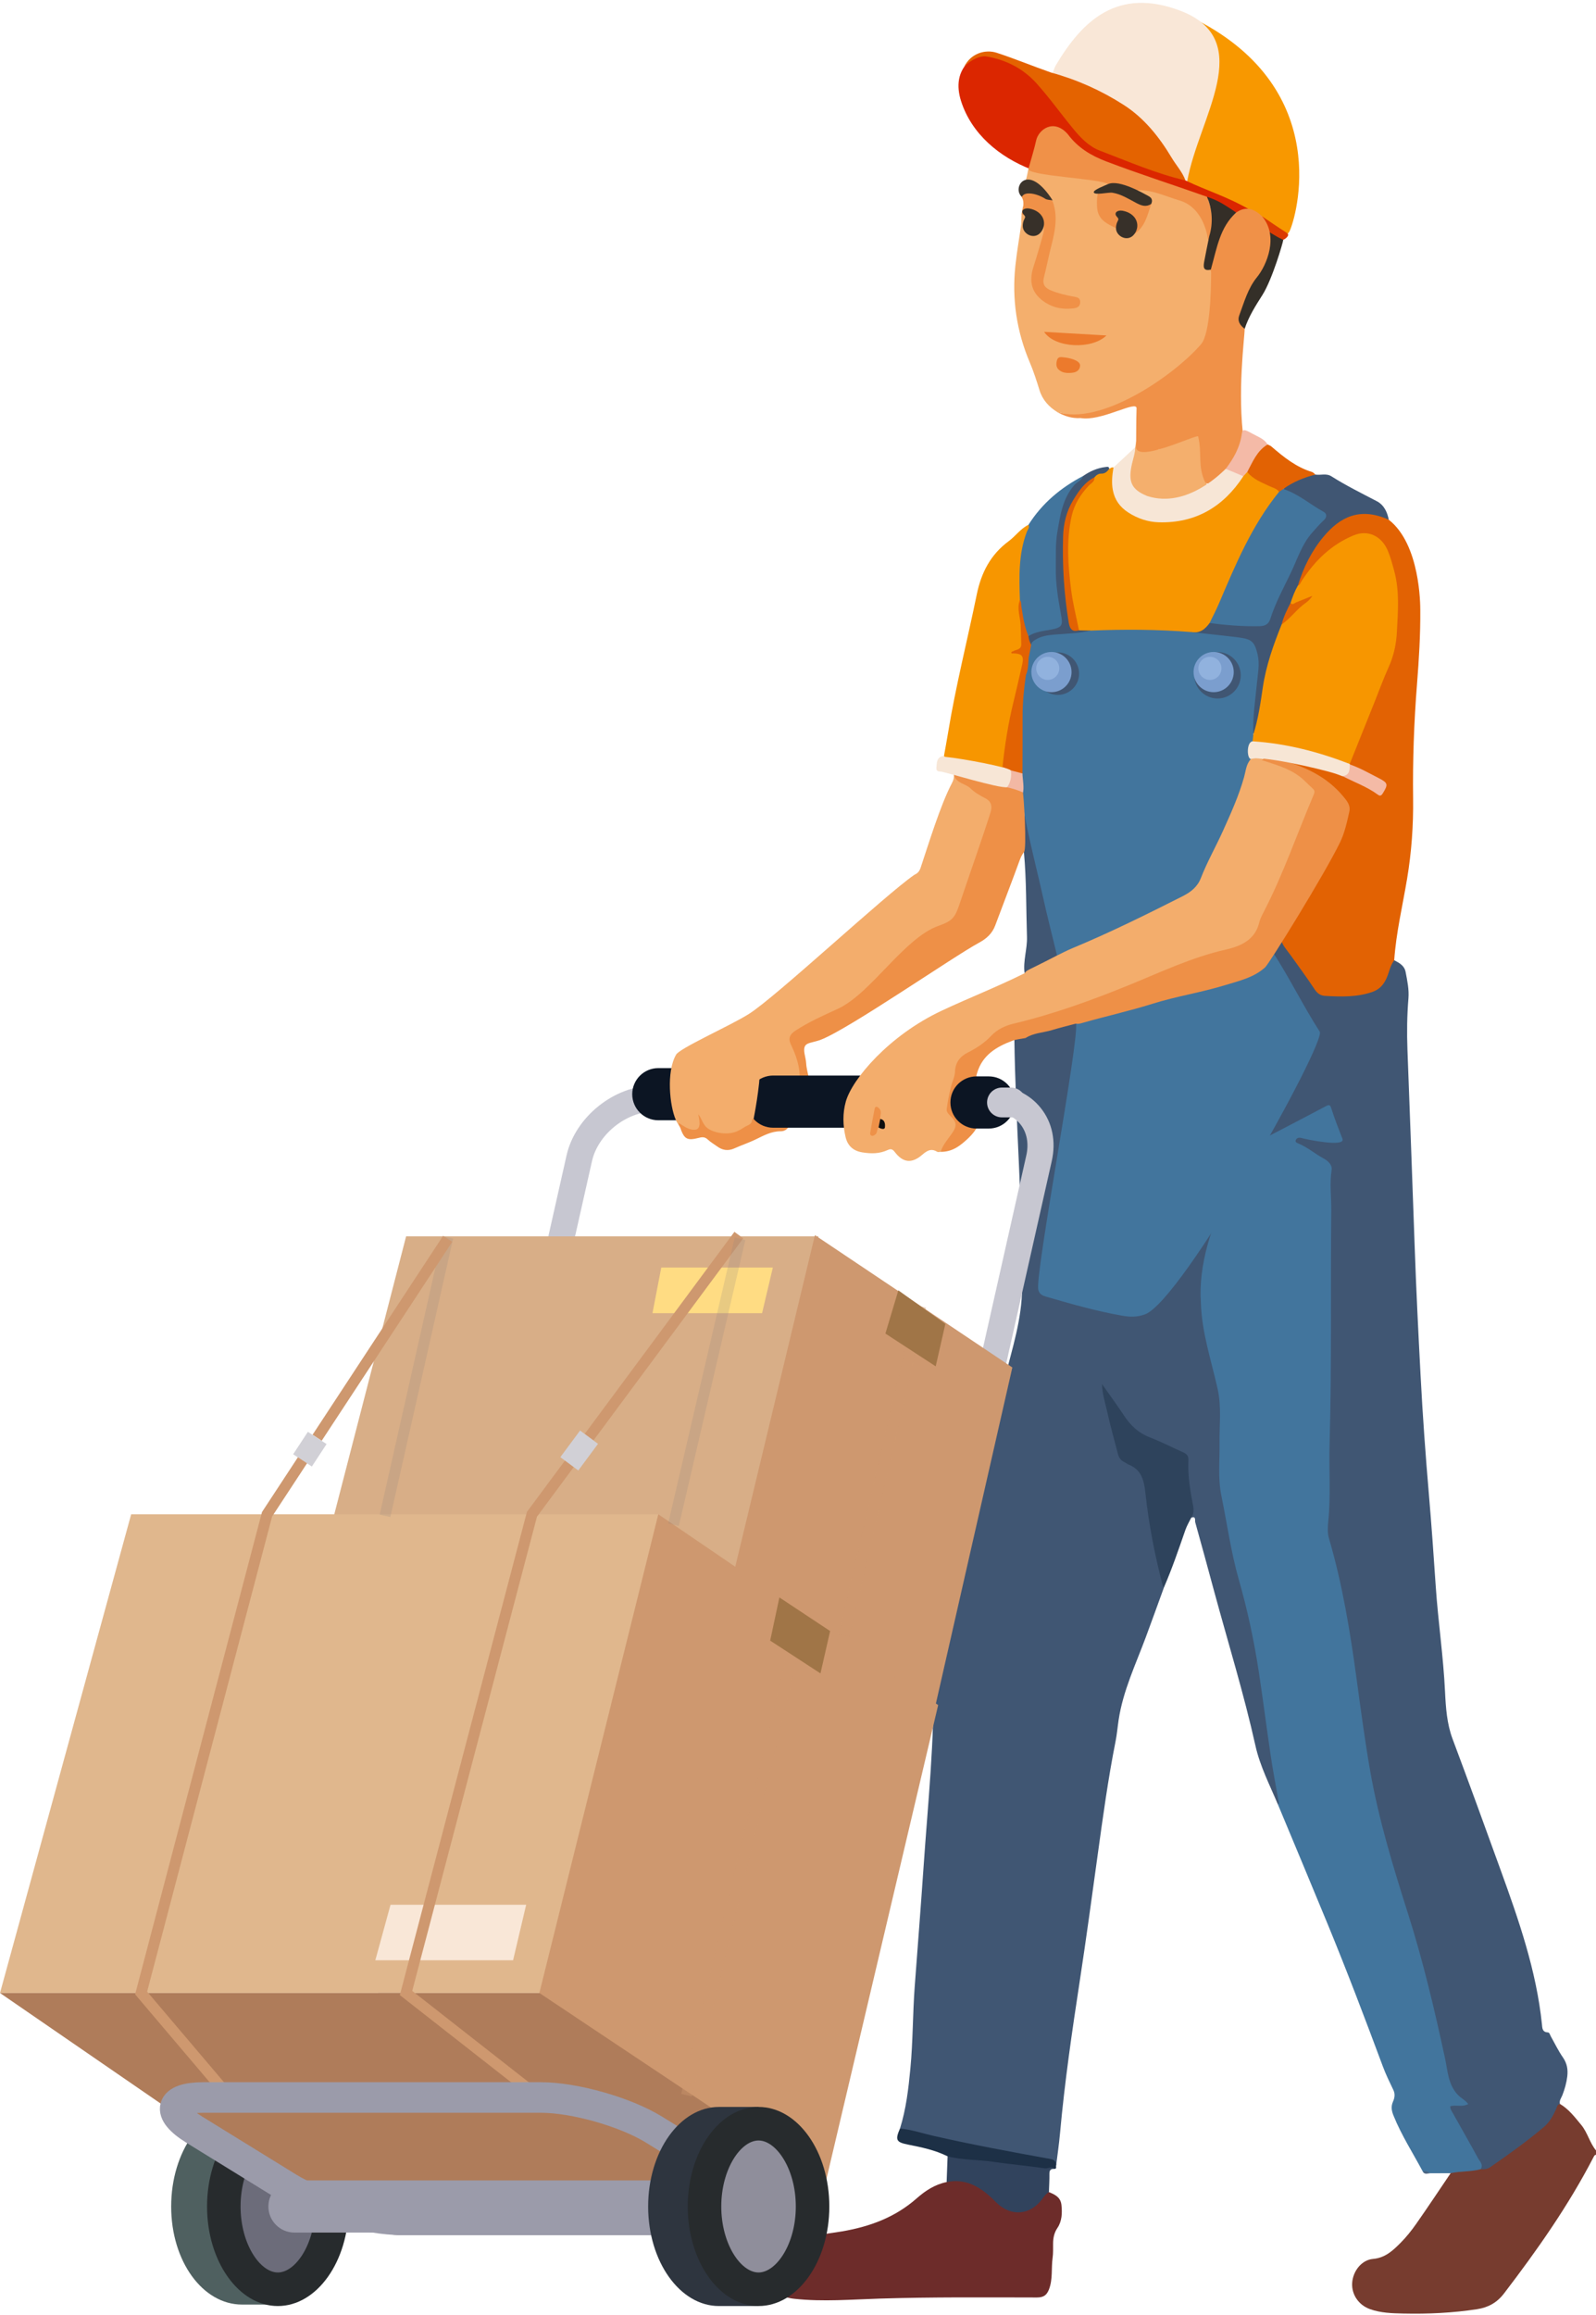 <svg width="340" height="493" viewBox="0 0 340 493" fill="none" xmlns="http://www.w3.org/2000/svg">
<path d="M51.545 490.776C43.217 490.776 36.465 481.599 36.465 469.891C36.465 458.184 43.217 448.693 51.545 448.693H63.95L59.188 490.775L51.545 490.776Z" fill="#4F6060"/>
<path d="M59.189 487.519C52.832 487.519 47.679 479.627 47.679 469.891C47.679 460.156 52.832 452.264 59.189 452.264C65.545 452.264 70.698 460.156 70.698 469.891C70.698 479.627 65.545 487.519 59.189 487.519Z" fill="#6C6C7A"/>
<path d="M59.189 455.835C55.442 455.835 51.251 461.846 51.251 469.891C51.251 477.936 55.442 483.947 59.189 483.947C62.935 483.947 67.126 477.936 67.126 469.891C67.126 461.846 62.935 455.835 59.189 455.835ZM59.189 448.693C67.517 448.693 74.269 458.184 74.269 469.891C74.269 481.599 67.517 491.09 59.189 491.09C50.86 491.09 44.108 481.599 44.108 469.891C44.108 458.184 50.86 448.693 59.189 448.693Z" fill="#272B2D"/>
<path fill-rule="evenodd" clip-rule="evenodd" d="M218.459 38.55C218.836 37.596 218.888 36.566 219.202 35.559C219.389 35.371 219.14 35.386 219.377 35.507C221.595 35.688 223.133 36.826 225.142 37.025C228.109 37.317 231.099 37.381 234.049 37.847C234.804 37.967 235.587 38.012 236.069 38.735C236.33 39.914 235.281 40.022 234.635 40.328C233.839 40.706 234.019 41.017 234.496 41.461C233.517 44.816 235.152 46.886 237.903 48.411C239.209 50.259 239.83 50.06 241.683 49.818C243.353 47.98 244.056 45.688 244.71 43.377C244.758 42.459 244.114 42.078 243.457 41.653C242.929 41.31 242.101 41.105 242.418 40.147C243.152 39.631 243.914 39.925 244.637 40.114C248.078 41.017 251.475 42.054 254.842 43.211C256.609 43.819 260.137 44.136 259.958 46.061C259.861 47.099 258.954 48.657 258.948 49.701C258.894 51.493 257.654 53.434 257.319 55.18C257.166 55.977 255.951 56.898 257.342 56.878C258.447 56.932 258.515 57.789 258.515 58.548C258.512 62.198 258.743 65.85 258.325 69.497C258.184 70.74 257.813 71.86 256.99 72.754C252.766 77.355 248.725 82.218 242.995 85.057C239.35 86.861 235.57 88.427 231.404 88.647C229.227 88.961 227.336 88.203 225.271 87.772C223.468 86.69 222.079 85.146 221.447 83.091C220.832 81.087 220.182 79.079 219.365 77.152C216.573 70.562 215.557 63.719 216.304 56.625C216.618 53.642 217.141 50.682 217.571 47.712C217.422 41.232 219.978 42.61 220.471 43.261C221.01 44.24 222.822 45.187 223.686 45.623C224.346 46.242 222.346 51.394 222.117 52.046C221.7 53.236 221.255 54.417 220.811 55.599C219.695 58.57 221.564 59.022 221.902 57.245C222.375 54.757 223.218 52.373 223.764 49.91C224.268 47.63 224.579 45.354 223.772 43.078C222.926 40.479 220.693 39.513 218.459 38.55Z" fill="#F4AF6D"/>
<path fill-rule="evenodd" clip-rule="evenodd" d="M223.819 16.432C224.627 16.424 224.874 14.764 225.189 14.233C231.678 3.266 240.369 -4.365 257.576 5.697C284.527 21.456 275.532 48.11 274.618 49.413C273.816 50.555 273.139 50.941 271.905 50.613C271.27 50.888 271.301 50.374 271.195 50.019C271.623 49.187 271.84 48.463 270.746 47.877C270.02 47.488 269.377 46.932 268.677 46.479C267.883 45.912 267.039 45.434 266.148 45.035C262.56 42.775 258.658 41.185 254.709 39.702C253.923 39.406 253.089 39.217 252.413 38.674C250.32 36.128 248.845 33.168 246.932 30.495C241.699 23.184 234.124 19.481 225.976 16.6C225.243 16.341 224.152 17.437 223.819 16.432Z" fill="#F89800"/>
<path fill-rule="evenodd" clip-rule="evenodd" d="M251.34 2.665C238.169 -2.338 230.844 4.679 225.189 14.233C224.875 14.765 224.627 16.425 223.819 16.432C224.152 17.437 225.243 16.341 225.975 16.6C234.124 19.482 241.699 23.185 246.931 30.495C248.844 33.168 250.32 36.128 252.412 38.675C252.435 38.694 252.463 38.71 252.488 38.728C252.505 38.628 252.524 38.533 252.542 38.429C255.045 24.808 267.282 8.783 251.34 2.665Z" fill="#F9E7D7" stroke="#F9E7D7" stroke-width="0.794" stroke-miterlimit="10"/>
<path fill-rule="evenodd" clip-rule="evenodd" d="M266.478 44.797C265.909 45.073 265.34 45.347 264.773 45.621C262.973 45.522 261.62 44.344 260.069 43.651C259.002 43.173 257.922 42.736 256.834 42.311C249.841 39.986 242.851 37.671 235.954 35.061C232.448 33.733 229.363 32.07 227.077 29.005C225.437 26.807 222.337 27.384 221.315 29.999C220.855 31.175 220.683 32.444 220.325 33.656C220.11 34.378 220.996 35.682 220.133 36.025C219.98 36.041 219.826 36.057 219.672 36.074C212.917 33.45 206.968 28.543 204.736 21.521C203.73 18.353 203.948 15.143 206.792 12.712C209.131 10.963 211.521 11.526 213.947 12.51C217.965 14.143 221.082 16.865 223.733 20.243C225.811 22.891 251.968 37.89 252.544 38.428C257.057 40.602 261.557 41.903 266.478 44.797Z" fill="#DB2600"/>
<path fill-rule="evenodd" clip-rule="evenodd" d="M242.496 92.594C242.447 93.858 245.966 96.011 246.768 95.725C250.545 94.385 254.154 92.716 257.376 90.293C257.701 90.047 257.976 89.562 258.413 89.705C259.028 89.909 258.826 90.538 258.801 90.985C258.709 92.725 258.501 94.461 258.446 96.2C258.283 101.311 255.837 97.3 257.039 102.832C257.286 103.898 256.459 104.344 255.82 104.856C253.584 106.65 251.15 108.146 248.566 109.372C245.084 111.021 242.347 110.216 240.143 107.059C238.275 104.381 236.764 102.351 238.374 98.996C238.339 99.376 240.615 97.373 241.651 96.506C241.734 95.964 242.099 93.059 242.496 92.594Z" fill="#F4AF6D"/>
<path fill-rule="evenodd" clip-rule="evenodd" d="M252.543 38.429C246.25 36.971 240.345 34.38 234.338 32.097C231.93 31.181 230.161 29.295 228.554 27.335C225.934 24.148 223.533 20.771 220.774 17.712C217.934 14.563 214.222 12.689 210.032 12.007C209.019 11.842 206.874 12.567 205.373 14.286C206.768 11.337 209.93 10.457 212.32 11.236C216.239 12.515 220.035 14.098 223.921 15.453C229.427 16.959 234.616 19.282 239.385 22.342C243.739 25.134 246.965 29.176 249.609 33.606C250.574 35.222 251.893 36.625 252.543 38.429Z" fill="#E46300"/>
<path fill-rule="evenodd" clip-rule="evenodd" d="M224.242 42.862C225.629 46.654 224.463 50.278 223.583 53.905C223.177 55.585 222.856 57.294 222.416 58.95C221.947 60.714 222.744 61.373 223.927 61.863C225.424 62.483 226.996 62.839 228.58 63.146C229.17 63.261 230.13 63.267 230.116 64.34C230.103 65.454 229.241 65.616 228.478 65.694C226.491 65.894 224.588 65.608 222.811 64.501C219.844 62.651 219.051 60.105 220.216 56.647C220.827 54.831 222.206 50.046 222.3 49.532C222.832 46.658 221.235 45.364 218.552 45.649C218.208 45.684 217.996 45.883 217.678 45.638C217.825 44.48 218.356 43.207 217.701 42.059C217.405 41.385 217.265 40.816 217.676 40.586C218.527 40.108 220.485 40.61 221.54 41.21C222.458 41.733 223.458 42.09 224.242 42.862Z" fill="#F09148"/>
<path fill-rule="evenodd" clip-rule="evenodd" d="M265.154 70.024C263.224 70.234 262.957 68.832 263.32 67.624C264.214 64.649 265.093 61.617 267.078 59.111C269.123 56.533 270.668 53.797 270.168 50.333C269.953 49.911 269.981 49.548 270.416 49.281C270.883 49.182 271.224 49.327 271.412 49.781C271.576 50.059 273.213 50.803 273.377 51.081C273.35 51.569 271.04 59.505 268.944 62.806C267.489 65.098 266.011 67.404 265.154 70.024Z" fill="#342F28"/>
<path fill-rule="evenodd" clip-rule="evenodd" d="M219.099 35.927C219.618 34.036 220.32 31.797 220.742 29.885C221.241 27.619 224.44 25.147 227.457 28.554C229.577 31.42 232.361 33.121 235.702 34.391C242.782 37.083 249.992 39.38 257.126 41.904C258.323 44.447 258.272 47.5 257.936 50.116C257.889 50.477 257.742 51.046 257.339 51.061C257.322 50.922 256.666 44.257 251.231 42.674C248.329 41.83 245.547 40.419 242.411 40.493C242.112 40.766 241.74 40.762 241.436 40.602C239.74 39.724 237.863 39.584 236.043 39.209C234.446 38.003 218.575 37.46 219.099 35.927Z" fill="#F09148"/>
<path fill-rule="evenodd" clip-rule="evenodd" d="M237.745 48.592C235.813 47.629 233.866 46.824 233.707 44.091C233.643 42.996 233.671 41.029 234.154 40.667C234.28 39.504 235.464 40.525 236.145 40.486C237.588 40.403 238.903 40.943 240.155 41.59C241.775 42.426 243.407 43.205 245.244 43.436C244.456 45.859 243.873 48.373 241.682 49.819C241.161 49.176 241.829 48.899 241.809 48.225C241.773 47.035 241.223 46.231 240.119 45.822C239.251 45.502 238.402 45.166 238.782 46.766C238.969 47.564 238.614 48.279 237.745 48.592Z" fill="#F09148"/>
<path fill-rule="evenodd" clip-rule="evenodd" d="M237.745 48.592C237.759 46.845 238.724 46.971 237.951 46.17C237.179 45.367 238.019 44.684 239.122 44.876C242.047 45.387 243.054 47.934 241.683 49.819C240.309 51.701 237.73 50.337 237.745 48.592Z" fill="#373029"/>
<path fill-rule="evenodd" clip-rule="evenodd" d="M217.875 48.126C217.887 46.379 218.854 46.505 218.081 45.705C217.307 44.902 218.151 44.219 219.251 44.411C222.177 44.921 223.184 47.469 221.811 49.352C220.438 51.235 217.86 49.871 217.875 48.126Z" fill="#373029"/>
<path fill-rule="evenodd" clip-rule="evenodd" d="M273.377 51.08C273.133 50.953 273.166 50.97 272.926 50.845C272.451 50.719 268.74 48.454 268.507 48.084C268.067 47.319 268.972 46.946 268.853 46.06C269.744 46.685 272.685 48.674 273.774 49.359C274.269 49.671 274.509 49.904 274.39 50.164C274.245 50.481 273.971 50.78 273.377 51.08Z" fill="#DB3B03"/>
<path fill-rule="evenodd" clip-rule="evenodd" d="M261.514 59C261.233 58.849 261.064 58.818 261.012 58.724C260.347 57.499 260.163 56.262 261.037 55.057C261.246 54.769 261.689 54.575 261.894 54.954C262.497 56.067 262.241 57.214 261.824 58.331C261.755 58.521 261.656 58.7 261.514 59Z" fill="#D4A587"/>
<path fill-rule="evenodd" clip-rule="evenodd" d="M267.79 59.017C269.825 56.52 272.492 50.331 268.852 46.061C263.182 40.478 259.118 51.025 257.561 54.669C257.194 55.528 256.555 56.385 257.104 57.416C257.95 57.102 258.015 57.588 258.011 58.247C257.983 61.468 257.867 70.999 255.838 73.338C249.881 80.208 234.228 90.803 225.157 87.706C226.71 88.613 228.362 89.143 230.187 89.032C230.463 89.059 230.74 89.101 231.019 89.112C235.496 89.277 242.184 85.243 242.125 86.959C242.034 89.612 242.055 92.268 242.029 94.923C241.548 99.043 255.098 92.324 255.249 92.947C256.111 96.512 255.098 99.273 256.75 102.726C257.657 103.403 258.39 102.811 258.991 102.284C260.717 100.778 262.42 99.235 264.038 97.619C264.957 96.7 265.996 95.542 264.998 93.99C263.508 83.695 265.167 71.776 265.154 70.025C264.21 69.289 263.534 68.425 264.01 67.148C265.056 64.341 265.828 61.425 267.79 59.017Z" fill="#F09148"/>
<path fill-rule="evenodd" clip-rule="evenodd" d="M257.608 50.301C258.481 47.535 258.244 44.462 257.126 41.903C259.833 42.816 260.959 43.689 263.347 45.262C259.89 48.386 259.273 52.684 257.948 57.415C256.21 57.816 256.351 56.708 256.549 55.628C256.876 53.848 257.253 52.076 257.608 50.301Z" fill="#342E27"/>
<path fill-rule="evenodd" clip-rule="evenodd" d="M245.243 43.436C244.16 44.15 243.177 43.808 242.126 43.259C240.467 42.394 238.863 41.34 236.977 41.043C236.118 40.906 233.137 41.659 233.009 40.95C232.916 40.433 235.368 39.521 236.042 39.208C238.47 38.129 243.861 41.343 244.611 41.719C245.383 42.108 245.599 42.654 245.243 43.436Z" fill="#373129"/>
<path fill-rule="evenodd" clip-rule="evenodd" d="M224.242 42.671C223.704 42.562 223.073 42.596 222.644 42.317C220.977 41.229 218.231 40.636 217.702 41.929C215.45 40.072 218.854 34.247 224.242 42.671Z" fill="#3B342C"/>
<path fill-rule="evenodd" clip-rule="evenodd" d="M222.43 70.671C227.008 70.937 231.338 71.186 235.71 71.439C232.609 74.486 224.716 74.138 222.43 70.671Z" fill="#EC7A2C"/>
<path fill-rule="evenodd" clip-rule="evenodd" d="M228.338 79.396C226.915 79.523 226.193 79.278 225.596 78.772C224.921 78.199 224.976 77.388 225.191 76.655C225.433 75.838 226.203 76.076 226.785 76.118C227.256 76.15 230.243 76.626 230.094 77.926C229.948 79.218 228.766 79.335 228.338 79.396Z" fill="#EC7A2C"/>
<path fill-rule="evenodd" clip-rule="evenodd" d="M340 457.956C338.645 456.319 338.214 454.162 336.844 452.508C335.476 450.859 334.196 449.161 332.318 448.047C331.698 447.809 331.448 448.263 331.309 448.687C330.393 451.478 328.173 453.143 326.009 454.843C323.405 456.888 320.691 458.788 318.002 460.72C317.127 461.349 316.182 461.594 315.139 461.608C313.631 461.793 312.133 462.05 310.616 462.137C310.014 462.172 309.375 462.149 309.03 462.807C306.596 466.401 304.199 470.021 301.707 473.575C300.684 475.035 299.555 476.451 298.295 477.707C296.688 479.308 295.077 480.835 292.499 481.058C290.018 481.273 288.188 483.72 288.052 486.219C287.922 488.664 289.437 490.88 291.843 491.749C294.139 492.577 296.566 492.634 298.939 492.687C304.203 492.803 309.467 492.567 314.683 491.76C317 491.402 318.878 490.408 320.404 488.412C327.46 479.185 334.128 469.715 339.477 459.373C339.593 459.147 339.697 458.908 339.999 458.876C340 458.569 340 458.263 340 457.956Z" fill="#773C2F"/>
<path fill-rule="evenodd" clip-rule="evenodd" d="M315.448 461.942C316.179 462.014 316.878 461.932 317.499 461.498C321.391 458.788 325.262 456.05 328.883 452.975C330.093 451.948 330.831 450.639 331.468 449.231C331.667 448.791 331.693 448.194 332.318 448.048C332.129 447.322 332.609 446.78 332.841 446.175C333.341 444.884 333.718 443.566 333.882 442.188C334.056 440.72 333.833 439.409 332.944 438.135C331.957 436.718 331.207 435.135 330.353 433.623C330.181 433.318 330.115 432.832 329.723 432.815C328.512 432.766 328.56 431.829 328.482 431.07C327.295 419.638 323.545 408.897 319.663 398.186C316.29 388.881 312.917 379.576 309.438 370.307C308.237 367.108 307.999 363.621 307.837 360.225C307.484 352.771 306.375 345.393 305.869 337.958C305.426 331.434 304.972 324.91 304.414 318.395C303.684 309.901 303.073 301.402 302.628 292.888C302.149 283.757 301.69 274.627 301.374 265.489C300.888 251.494 300.351 237.499 299.831 223.507C299.696 219.877 299.743 216.251 300.042 212.631C300.198 210.717 299.803 208.875 299.448 207.017C299.18 205.611 298.095 205.068 297.013 204.484C296.654 204.411 296.436 204.621 296.262 204.886C296.093 205.144 296.029 205.449 295.93 205.738C294.327 210.421 292.915 211.479 287.899 211.766C287.695 211.779 287.95 211.763 287.746 211.772C281.589 212.032 281.591 212.03 278.034 207.021C276.326 204.616 274.576 202.241 272.855 199.842C271.499 200.456 271.24 201.693 271.067 202.981C273.711 207.87 276.143 212.878 279.11 217.587C281.229 220.95 281.263 221.285 277.687 222.916C271.889 225.557 266.225 228.51 260.097 230.41C257.964 231.071 245.555 278.753 243.485 279.624C242.302 280.121 241.117 280.15 239.884 279.933C234.445 278.975 229.128 277.534 223.823 276.026C222.363 275.61 221.554 274.886 221.299 273.37C220.902 271.003 230.533 221.868 229.946 219.542C229.796 218.955 229.723 218.327 229.217 217.892C228.641 217.653 228.113 217.916 227.576 218.054C225.251 218.654 222.923 219.245 220.579 219.779C219.747 219.968 216.448 220.07 216.091 221.063C216.326 238.801 217.863 256.526 217.743 274.26C217.699 280.844 215.686 287.102 214.063 293.414C209.262 312.084 204.463 330.756 199.709 349.44C199.08 351.911 198.812 354.48 198.859 357.024C199.107 370.592 197.676 384.069 196.749 397.572C196.167 406.083 195.494 414.588 194.861 423.096C194.43 428.9 194.495 434.728 193.94 440.526C193.526 444.841 193.033 449.143 191.722 453.302C192.141 453.852 192.801 453.821 193.378 453.969C203.007 456.424 212.78 458.197 222.539 460.03C223.464 460.204 224.298 460.485 225.001 461.115C225.278 458.849 225.614 456.588 225.818 454.315C226.8 443.43 228.377 432.628 230.03 421.829C231.396 412.904 232.606 403.955 233.842 395.01C234.956 386.926 236.058 378.844 237.65 370.836C237.949 369.336 238.075 367.805 238.302 366.29C239.237 360.071 241.947 354.436 244.107 348.619C245.418 345.088 246.693 341.542 247.982 338.001C247.971 336.136 247.353 334.382 246.925 332.605C245.571 326.98 244.856 321.256 244.092 315.539C243.921 314.257 243.482 313.196 242.326 312.7C239.246 311.376 238.172 308.809 237.53 305.775C236.823 302.44 235.945 299.14 235.288 296.138C237.076 298.772 238.895 301.779 241.297 304.353C242.354 305.485 243.829 306.059 245.244 306.655C247.316 307.527 249.353 308.468 251.378 309.441C252.328 309.897 252.798 310.483 252.759 311.558C252.65 314.639 253.169 317.666 253.761 320.67C253.936 321.555 253.505 322.373 253.767 323.216C254.849 322.78 254.522 323.822 254.616 324.156C256.01 329.106 257.346 334.073 258.693 339.036C261.651 349.94 265 360.735 267.454 371.78C268.426 376.148 270.52 380.178 272.247 384.306C273.065 384.047 272.754 383.388 272.663 382.905C270.502 371.137 269.375 359.207 267.079 347.46C266.204 342.991 264.956 338.613 263.789 334.216C262.117 327.925 261.309 321.476 260.13 315.092C259.99 314.337 260.007 313.561 260.068 312.797C260.437 308.263 260.33 303.719 260.353 299.179C260.359 297.991 260.126 296.836 259.837 295.698C257.448 286.347 256.915 276.822 257.329 267.238C257.591 261.162 262.748 259.456 263.79 253.46C263.983 252.345 265.901 248.269 266.938 247.802C273.889 244.673 274.82 239.948 281.631 236.543C282.634 236.042 283.178 235.997 283.568 237.172C284.181 239.015 284.776 240.867 285.564 242.646C285.914 243.435 281.45 242.166 281.246 241.995C280.159 241.238 278.421 242.153 277.157 241.985C276.571 241.908 275.974 242.099 275.782 242.719C275.6 243.306 276.066 243.68 276.52 243.926C277.917 244.681 279.188 245.658 280.589 246.382C282.561 247.402 283.183 248.813 283.164 251.067C283.046 265.072 283.252 279.082 283.048 293.086C282.911 302.439 282.823 311.791 282.792 321.145C282.789 321.812 282.68 322.468 282.608 323.129C282.395 325.072 282.47 326.977 283.007 328.896C285.696 338.523 287.355 348.354 288.61 358.252C290.486 373.041 293.089 387.666 297.762 401.871C302.003 414.757 305.34 427.887 307.976 441.192C308.505 443.863 309.514 446.153 311.941 447.833C311.176 448.103 310.483 447.951 309.824 448.039C308.612 448.202 308.35 448.56 308.868 449.652C309.59 451.175 310.474 452.617 311.256 454.113C312.628 456.732 314.314 459.189 315.448 461.942Z" fill="#405673"/>
<path fill-rule="evenodd" clip-rule="evenodd" d="M285.985 242.511C285.146 240.376 284.305 238.238 283.618 236.052C283.36 235.224 283.113 235.228 282.488 235.556C278.286 237.766 274.087 239.978 269.87 242.158C267.373 243.449 254.724 261.342 255.826 277.36C255.986 283.644 258.018 289.646 259.391 295.752C260.256 299.594 259.745 303.457 259.801 307.318C259.856 311.044 259.422 314.762 260.191 318.514C261.414 324.483 262.233 330.539 263.912 336.412C265.73 342.777 267.12 349.233 268.125 355.769C269.044 361.739 269.789 367.734 270.675 373.71C271.153 376.923 271.755 380.117 272.326 383.316C272.389 383.67 272.571 383.994 272.247 384.302C275.793 392.818 279.368 401.322 282.877 409.854C286.988 419.849 290.828 429.95 294.597 440.079C295.233 441.786 296.038 443.434 296.828 445.078C297.251 445.96 297.104 446.765 296.746 447.581C296.305 448.583 296.435 449.473 296.851 450.507C298.554 454.742 301.034 458.559 303.161 462.565C303.68 462.611 304.2 462.662 304.701 462.819C306.145 462.815 307.589 462.81 309.032 462.806C311.148 462.334 313.352 462.531 315.451 461.939C316.057 460.958 315.236 460.284 314.857 459.585C313.13 456.405 311.318 453.272 309.557 450.11C309.294 449.634 308.914 449.183 308.952 448.549C310.179 448.179 311.513 448.787 312.782 448.075C312.167 447.244 311.237 446.821 310.561 446.105C308.467 443.891 308.411 440.99 307.833 438.313C305.599 427.97 303.181 417.684 299.971 407.585C296.797 397.598 293.726 387.566 291.908 377.222C290.766 370.728 289.905 364.186 289.015 357.65C287.639 347.534 286.002 337.456 283.118 327.632C282.764 326.42 282.845 325.178 282.967 323.982C283.522 318.477 283.089 312.961 283.246 307.454C283.719 290.908 283.437 274.358 283.606 257.811C283.635 254.934 283.222 252.052 283.682 249.157C283.859 248.046 282.86 247.188 281.926 246.681C280.129 245.709 278.569 244.349 276.674 243.546C276.362 243.415 275.884 243.267 276.032 242.832C276.196 242.35 276.708 242.2 277.177 242.335C278.388 242.681 286.718 244.38 285.985 242.511Z" fill="#42759D"/>
<path fill-rule="evenodd" clip-rule="evenodd" d="M201.664 464.691C199.176 465.189 197.12 466.54 195.275 468.169C190.708 472.194 185.312 474.182 179.392 475.191C176.044 475.763 172.593 475.979 169.429 477.462C166.601 478.786 165.208 481.265 165.637 484.393C165.686 484.741 165.675 485.104 165.644 485.457C165.39 488.273 166.382 489.242 169.249 489.552C175.332 490.209 181.404 489.693 187.468 489.505C198.609 489.161 209.749 489.253 220.887 489.271C222.324 489.273 223.003 488.771 223.479 487.516C224.302 485.347 223.928 483.066 224.237 480.851C224.377 479.844 224.335 478.811 224.341 477.789C224.347 476.594 224.564 475.507 225.262 474.466C226.243 473.002 226.297 471.309 226.125 469.588C225.958 467.928 224.749 467.354 223.456 466.825C222.543 466.645 222.219 467.399 221.809 467.929C220.97 469.012 219.927 469.783 218.663 470.288C216.629 471.102 214.77 470.931 213.142 469.354C212.189 468.431 211.176 467.572 210.203 466.672C208.499 465.096 206.411 464.512 204.246 464.088C203.335 463.91 202.404 463.97 201.664 464.691Z" fill="#6D2C2A"/>
<path fill-rule="evenodd" clip-rule="evenodd" d="M237.204 99.555C236.847 99.46 236.59 99.671 236.317 99.842C235.114 100.392 233.588 100.347 232.831 101.73C231.75 103.268 230.271 104.48 229.365 106.176C228.066 108.607 227.322 111.127 227.236 113.905C227.036 120.32 227.486 126.651 229.266 132.848C229.419 133.379 229.425 133.97 229.872 134.388C230.658 134.827 231.531 134.582 232.358 134.706C239.391 134.777 246.429 134.478 253.455 135.013C255.278 135.087 256.914 134.751 257.875 132.964C260.316 128.487 262.099 123.707 264.23 119.087C266.131 114.971 268.275 111.001 271.064 107.399C271.678 106.606 272.388 105.844 272.671 104.832C272.567 103.968 271.858 103.694 271.21 103.449C269.242 102.705 267.491 101.589 265.77 100.413C265.103 100.415 264.9 100.996 264.542 101.387C263.324 103.098 261.955 104.695 260.354 106.039C255.166 110.398 249.335 112.141 242.73 109.841C238.716 108.442 236.996 105.545 237.327 101.307C237.373 100.724 237.706 100.105 237.204 99.555Z" fill="#F79600"/>
<path fill-rule="evenodd" clip-rule="evenodd" d="M219.093 111.766C217.406 112.582 216.352 114.163 214.889 115.245C211.043 118.085 209.044 121.92 208.086 126.584C206.068 136.409 203.589 146.138 201.97 156.048C201.701 157.692 201.39 159.33 201.098 160.971C201.075 161.648 201.65 161.617 202.036 161.675C205.541 162.189 209.046 162.692 212.472 163.614C212.869 163.721 213.279 163.708 213.641 163.461C214.414 161.756 214.432 159.893 214.682 158.093C215.324 153.487 216.526 149.007 217.539 144.485C217.717 143.689 217.914 142.901 218.051 142.095C218.498 139.43 218.265 139.062 215.741 138.687C217.237 138.848 217.875 138.305 217.995 136.732C218.167 134.482 217.704 132.269 217.54 130.041C217.484 129.268 217.403 128.534 217.629 127.789C217.794 126.268 217.776 124.737 217.698 123.219C217.522 119.863 218.14 116.651 219.169 113.481C219.34 112.949 219.956 112.294 219.093 111.766Z" fill="#F79600"/>
<path fill-rule="evenodd" clip-rule="evenodd" d="M253.766 323.214C254.299 322.432 254.353 321.672 254.168 320.684C253.566 317.495 253.003 314.281 253.169 311.007C253.213 310.139 252.942 309.69 252.07 309.297C249.657 308.206 247.292 307.006 244.819 306.044C242.498 305.141 240.817 303.526 239.46 301.471C238.011 299.275 236.453 297.151 234.765 294.742C234.815 296.891 235.427 298.655 235.821 300.437C236.498 303.512 237.363 306.544 238.146 309.597C238.346 310.374 238.727 311 239.488 311.353C239.809 311.503 240.088 311.751 240.415 311.882C243.174 312.982 243.723 315.246 244.008 317.93C244.718 324.592 246.004 331.166 247.696 337.654C247.731 337.785 247.882 337.885 247.98 338C249.708 334.015 251.104 329.903 252.53 325.805C252.853 324.885 253.342 324.071 253.766 323.214Z" fill="#2E435C"/>
<path fill-rule="evenodd" clip-rule="evenodd" d="M219.093 111.766C219.418 112.343 218.937 112.775 218.766 113.219C216.951 117.943 217.106 122.858 217.275 127.779C217.281 129.998 217.652 132.167 218.225 134.301C218.364 134.824 218.448 135.411 219.08 135.63C220.853 135.209 222.608 134.721 224.413 134.398C226.28 134.066 226.766 133.259 226.519 131.34C226.232 129.118 225.756 126.926 225.572 124.686C225.127 119.27 225.248 113.903 226.658 108.612C227.265 106.337 228.325 104.359 230.073 102.759C230.473 102.394 230.977 102.04 230.757 101.356C225.988 103.837 221.991 107.187 219.093 111.766Z" fill="#42759D"/>
<path fill-rule="evenodd" clip-rule="evenodd" d="M201.664 464.691C205.556 463.888 208.573 465.558 211.279 468.097C211.614 468.411 211.936 468.738 212.263 469.06C215.377 472.124 219.503 471.784 222.086 468.225C222.479 467.682 222.847 467.145 223.456 466.825C223.497 465.519 223.58 464.215 223.56 462.911C223.549 462.111 223.897 461.844 224.622 461.89C224.529 461.22 223.978 461.356 223.557 461.308C216.816 460.53 210.081 459.689 203.326 459.036C202.827 458.987 202.312 458.804 201.867 459.209C201.799 461.036 201.732 462.864 201.664 464.691Z" fill="#31435D"/>
<path fill-rule="evenodd" clip-rule="evenodd" d="M244.405 105.637C241.023 104.256 240.263 102.61 241.164 98.706C241.428 97.567 241.844 96.464 241.809 95.272C240.274 96.7 238.74 98.127 237.204 99.556C236.942 101.16 236.76 102.753 237.074 104.391C237.479 106.484 238.605 108.007 240.366 109.146C242.347 110.429 244.562 111.163 246.851 111.228C254.713 111.451 260.631 107.928 264.878 101.419C263.781 100.519 262.634 99.739 261.118 99.842C260.62 100.266 253.009 108.424 244.405 105.637Z" fill="#F7E6D6"/>
<path fill-rule="evenodd" clip-rule="evenodd" d="M218.259 170.774C218.217 174.342 218.175 177.91 218.132 181.479C218.68 187.478 218.586 193.497 218.779 199.509C218.863 202.095 217.913 204.638 218.267 207.26C220.694 206.295 222.946 204.979 225.254 203.772C225.792 203.039 225.454 202.285 225.254 201.568C223.813 196.404 222.771 191.137 221.382 185.965C220.224 181.645 219.857 177.23 219.205 172.846C219.091 172.086 219.208 171.173 218.259 170.774Z" fill="#405673"/>
<path fill-rule="evenodd" clip-rule="evenodd" d="M201.867 459.209C205.069 460.03 208.388 459.9 211.637 460.381C215.282 460.922 218.96 461.232 222.604 461.771C223.292 461.873 224.002 461.219 224.622 461.891C225.217 461.859 224.887 461.378 225 461.111C224.957 460.301 224.643 459.929 223.73 459.764C215.358 458.254 206.991 456.712 198.695 454.812C196.377 454.281 194.112 453.491 191.72 453.3C190.682 455.696 190.886 456.201 193.405 456.704C196.307 457.281 199.195 457.87 201.867 459.209Z" fill="#1D3046"/>
<path fill-rule="evenodd" clip-rule="evenodd" d="M230.757 101.357C230.451 102.308 229.467 102.602 228.87 103.288C226.356 106.179 225.858 109.763 225.247 113.317C224.813 115.837 224.964 118.387 224.922 120.927C224.868 124.296 225.418 127.595 226.031 130.886C226.454 133.155 226.27 133.618 224.031 134.053C222.338 134.38 220.604 134.502 219.098 135.465C218.666 136.321 218.747 137.001 219.747 137.37C222.156 135.25 225.202 135.644 228.051 135.316C229.113 135.194 230.178 135.059 231.242 134.943C231.668 134.897 232.208 134.932 232.287 134.288C231.478 134.271 230.668 134.252 229.859 134.236C228.717 133.86 228.148 133.071 227.993 131.878C227.146 125.386 226.471 118.885 227.172 112.335C227.586 108.462 229.401 105.275 232.228 102.64C232.566 102.326 232.914 102.028 233.166 101.636C233.535 101.177 234.033 100.846 234.594 100.865C235.434 100.892 235.872 100.397 236.316 99.841C236.251 99.308 235.913 99.408 235.53 99.452C233.762 99.653 232.203 100.358 230.757 101.357Z" fill="#405673"/>
<path fill-rule="evenodd" clip-rule="evenodd" d="M304.699 462.82C304.204 462.63 303.773 462.036 303.159 462.566C303.591 463.146 304.172 462.822 304.699 462.82Z" fill="#4A6481"/>
<path fill-rule="evenodd" clip-rule="evenodd" d="M272.813 162.152C277.679 163.664 282.265 165.625 285.703 169.634C286.809 170.922 287.312 172.104 286.895 173.892C285.516 179.833 282.117 184.767 279.224 189.959C277.316 193.384 274.656 196.322 272.824 199.796C273.1 201.269 274.14 202.294 274.964 203.449C276.685 205.856 278.441 208.243 280.075 210.708C280.645 211.57 281.322 212.03 282.282 212.084C285.647 212.273 288.997 212.383 292.275 211.269C293.754 210.767 294.645 209.86 295.302 208.483C295.93 207.171 296.11 205.671 297.015 204.484C297.418 198.615 298.795 192.9 299.76 187.12C300.703 181.461 301.111 175.785 301.038 170.058C300.934 161.937 301.226 153.814 301.866 145.732C302.284 140.433 302.611 135.156 302.567 129.848C302.559 128.864 302.572 115.933 295.858 110.689C293.892 109.16 291.643 108.723 289.257 109.175C285.286 109.923 282.596 112.505 280.405 115.696C278.814 118.01 277.539 120.5 276.572 123.139C276.383 123.655 276.103 124.178 276.435 124.745C277.31 124.852 277.512 124.107 277.842 123.581C280.039 120.085 283.089 117.469 286.533 115.313C288.216 114.259 290.033 113.366 292.158 114.317C293.627 114.973 294.759 115.866 295.303 117.45C296.365 120.548 297.244 123.648 297.304 126.989C297.355 129.745 297.23 132.481 297.08 135.223C296.919 138.186 295.959 140.924 294.762 143.59C292.442 148.764 290.882 154.244 288.387 159.349C287.922 160.3 287.764 161.393 287.409 162.402C287.395 162.557 287.425 162.705 287.489 162.845C289.448 164.23 291.74 164.994 293.796 166.201C294.409 166.56 295.101 166.897 294.7 167.843C294.371 168.619 294.018 168.978 293.098 168.451C290.764 167.109 288.331 165.949 285.864 164.86C282.348 163.35 278.664 162.397 274.952 161.541C274.456 161.428 273.944 161.425 273.436 161.511C273.119 161.62 272.75 161.677 272.813 162.152Z" fill="#E26203"/>
<path fill-rule="evenodd" clip-rule="evenodd" d="M276.484 124.741C277.646 120.888 279.419 117.312 281.999 114.244C285.396 110.204 289.613 107.872 295.859 110.688C295.529 109.035 294.844 107.543 293.309 106.74C290.052 105.037 286.754 103.412 283.648 101.442C282.523 100.728 281.353 101.251 280.223 101.065C277.502 101.15 275.145 102.038 273.351 104.173C275.695 105.696 278.147 107.043 280.508 108.543C282.25 109.65 282.32 109.898 280.843 111.354C279.039 113.13 277.62 115.172 276.612 117.483C274.553 122.2 272.042 126.712 270.253 131.548C269.876 132.564 269.183 132.917 268.14 132.931C265.233 132.968 262.334 132.906 259.453 132.472C258.842 132.38 258.241 132.256 257.69 132.668C256.734 134.001 255.579 134.936 253.795 134.605C253.973 135.374 254.638 135.273 255.148 135.271C258.222 135.27 261.218 135.928 264.247 136.312C266.408 136.585 266.844 137.065 267.356 139.236C268.071 142.258 267.176 145.204 266.994 148.184C266.867 150.266 266.494 152.331 266.525 154.425C266.535 155.033 266.483 155.653 266.813 156.211C267.971 156.415 267.765 155.406 267.886 154.866C268.496 152.126 269.064 149.361 269.443 146.59C270.08 141.926 271.676 137.586 273.305 133.235C273.801 131.61 274.584 130.099 275.206 128.526C275.647 127.269 276.466 126.142 276.484 124.741Z" fill="#405673"/>
<path fill-rule="evenodd" clip-rule="evenodd" d="M273.373 104.139C275.439 102.631 277.761 101.695 280.223 101.065C279.989 100.878 279.784 100.597 279.517 100.518C276.121 99.498 273.455 97.327 270.836 95.076C270.614 94.886 270.309 94.794 270.042 94.657C269.156 94.702 268.489 95.206 268.03 95.867C267.04 97.295 265.812 98.626 265.711 100.507C266.936 102.069 268.746 102.723 270.448 103.537C271.166 103.879 271.997 104.017 272.486 104.743C273.082 104.984 273.256 104.604 273.373 104.139Z" fill="#E26203"/>
<path fill-rule="evenodd" clip-rule="evenodd" d="M265.71 100.506C266.87 98.346 267.777 95.998 270.041 94.656C269.498 93.734 268.553 93.246 267.682 92.812C265.686 91.82 264.748 90.95 264.559 92.324C264.164 95.213 262.833 97.598 261.117 99.841C262.369 100.368 263.623 100.894 264.875 101.419C265.155 101.114 265.433 100.81 265.71 100.506Z" fill="#F4BAA7"/>
<path fill-rule="evenodd" clip-rule="evenodd" d="M271.278 202.965C270.208 205.504 268.107 206.91 265.673 207.824C260.125 209.908 254.3 211.001 248.587 212.5C242.726 214.035 236.94 215.854 231.045 217.273C230.414 217.423 229.823 217.746 229.214 217.988C229.983 221.253 220.467 271.341 221.181 274.619C221.397 275.608 222.051 275.902 222.858 276.137C228.232 277.698 233.606 279.235 239.132 280.201C240.783 280.488 242.278 280.506 243.901 279.911C251.988 276.943 282.596 221.924 281.149 219.694C277.807 214.552 274.625 208.091 271.278 202.965Z" fill="#42759D"/>
<path fill-rule="evenodd" clip-rule="evenodd" d="M267.005 156.408C266.825 152.676 267.447 149.007 267.786 145.311C267.966 143.365 268.387 141.419 267.918 139.401C267.259 136.575 266.615 136.095 263.742 135.731C260.429 135.312 257.109 134.993 253.793 134.605C246.633 134.028 239.463 134.002 232.288 134.29C229.78 134.896 227.205 134.925 224.654 135.14C223.226 135.261 221.847 135.451 220.599 136.219C220.155 136.493 219.728 136.754 219.679 137.339C218.786 138.039 218.803 138.985 218.968 139.97C218.851 141.121 218.5 143.383 218.144 144.183C217.584 146.006 217.487 147.906 217.445 149.768C217.334 154.648 217.353 159.533 217.432 164.413C217.387 165.578 217.513 166.75 217.307 167.912C217.251 168.289 217.321 168.631 217.593 168.915C217.791 173.186 221.079 185.941 222.06 190.444C223.033 194.906 224.181 199.33 225.253 203.773C231.83 200.729 238.624 198.165 245.01 194.685C247.648 193.248 250.45 192.102 253.09 190.641C254.48 189.872 255.451 188.784 256.111 187.321C257.83 183.507 259.558 179.693 261.415 175.943C263.65 171.432 265.078 166.647 266.512 161.855C266.662 161.57 266.661 161.277 266.557 160.98C265.799 159.727 266.295 158.71 267.171 157.765C267.348 157.284 267.382 156.821 267.005 156.408Z" fill="#42759D"/>
<path fill-rule="evenodd" clip-rule="evenodd" d="M273.373 104.139C273.077 104.34 272.781 104.541 272.486 104.742C266.692 111.859 263.212 120.219 259.666 128.548C259.069 129.948 258.352 131.296 257.69 132.667C261.219 133.159 264.756 133.427 268.326 133.352C269.531 133.328 270.253 132.933 270.616 131.798C271.702 128.387 273.416 125.249 274.959 122.045C276.365 119.122 277.322 115.943 279.524 113.442C280.33 112.527 281.137 111.605 282.026 110.772C282.754 110.091 282.642 109.363 281.97 108.995C279.083 107.412 276.573 105.158 273.373 104.139Z" fill="#42759D"/>
<path fill-rule="evenodd" clip-rule="evenodd" d="M233.167 101.637C231.02 102.719 229.742 104.651 228.571 106.599C227.181 108.918 226.554 111.538 226.474 114.227C226.289 120.388 226.676 126.521 227.678 132.607C227.932 134.145 228.584 134.594 229.861 134.236C229.288 131.359 228.548 128.504 228.182 125.602C227.522 120.362 227.127 115.085 228.306 109.86C228.865 107.392 230.188 105.287 231.925 103.44C232.422 102.911 233.248 102.573 233.167 101.637Z" fill="#E26203"/>
<path fill-rule="evenodd" clip-rule="evenodd" d="M217.816 164.715C217.827 160.654 217.852 156.593 217.842 152.531C217.836 149.581 218.138 146.66 218.549 143.744C219.084 142.575 219.028 141.312 219.136 140.074C219.317 139.162 219.497 138.251 219.679 137.34C219.386 136.746 219.136 136.138 219.1 135.466C218.218 133.425 217.914 131.244 217.576 129.073C217.506 128.634 217.593 128.16 217.275 127.78C216.57 129.594 217.347 131.386 217.435 133.178C217.5 134.494 217.511 135.814 217.562 137.132C217.617 138.6 216.088 138.263 215.431 138.928C215.473 139.266 215.736 139.136 215.888 139.14C217.7 139.193 218.159 139.719 217.773 141.449C217.165 144.169 216.536 146.887 215.877 149.596C214.773 154.132 214.048 158.728 213.563 163.366C214.082 163.577 214.602 163.787 215.121 163.997C215.925 164.589 216.755 165.084 217.816 164.715Z" fill="#E26203"/>
<path fill-rule="evenodd" clip-rule="evenodd" d="M217.816 164.715C216.917 164.475 216.019 164.235 215.12 163.996C215.229 164.992 214.297 167.335 214.153 168.274C215.199 168.65 216.829 168.567 217.874 168.942C218.262 167.9 217.822 165.779 217.816 164.715Z" fill="#F2B8A4"/>
<path fill-rule="evenodd" clip-rule="evenodd" d="M267.005 156.408C266.952 156.881 266.897 157.352 266.845 157.825C267.583 158.531 268.569 158.389 269.441 158.491C275.134 159.159 280.645 160.537 286.005 162.551C286.485 162.731 287.005 163.151 287.551 162.651C289.289 158.32 291.028 153.988 292.764 149.656C293.787 147.106 294.719 144.516 295.852 142.016C296.922 139.651 297.449 137.159 297.579 134.64C297.804 130.299 298.185 125.915 297.024 121.629C296.626 120.16 296.246 118.688 295.648 117.27C294.355 114.199 291.466 112.739 288.398 113.997C283.633 115.951 280.099 119.416 277.315 123.687C277.068 124.067 276.962 124.548 276.483 124.741C275.798 125.896 275.345 127.15 274.922 128.418C275.011 129.25 275.585 128.876 275.915 128.737C276.845 128.341 277.834 128.067 278.887 127.359C276.605 129.126 274.637 130.875 273.024 132.987C271.277 137.336 269.715 141.704 269.019 146.401C268.522 149.752 268.047 153.148 267.005 156.408Z" fill="#F79600"/>
<path fill-rule="evenodd" clip-rule="evenodd" d="M287.53 162.781C287.016 163.612 287.166 164.863 285.963 165.258C288.483 166.579 291.205 167.521 293.522 169.229C294.018 169.596 294.288 169.43 294.597 168.927C295.738 167.07 295.709 166.728 293.741 165.721C291.703 164.677 289.712 163.528 287.53 162.781Z" fill="#F4BAA6"/>
<path fill-rule="evenodd" clip-rule="evenodd" d="M273.025 132.986C274.961 131.679 276.276 129.674 278.207 128.352C278.735 127.99 279.182 127.51 279.576 126.887C278.429 127.353 277.284 127.833 276.128 128.276C275.75 128.422 275.385 128.937 274.922 128.415C274.15 129.883 273.439 131.373 273.025 132.986Z" fill="#E26403"/>
<path d="M85.531 475.982H157.439C166.053 475.982 174.599 469.145 176.491 460.742L170.141 459.312C168.9 464.819 163.084 469.473 157.439 469.473H85.531C83.078 469.473 81.014 468.582 79.72 466.964C78.425 465.346 78.01 463.137 78.548 460.742L72.197 459.312C71.23 463.612 72.118 467.883 74.637 471.03C77.155 474.177 81.125 475.982 85.531 475.982Z" fill="#5A5963"/>
<path d="M78.081 460.637L126.115 247.264C127.4 241.555 133.43 236.732 139.282 236.732H211.19C213.791 236.732 215.987 237.687 217.374 239.42C218.761 241.154 219.209 243.507 218.639 246.045L170.606 459.418L176.026 460.638L224.058 247.265C225.008 243.046 224.174 239.028 221.712 235.95C219.25 232.872 215.513 231.177 211.19 231.177H139.282C130.88 231.177 122.541 237.847 120.695 246.045L72.662 459.418L78.081 460.637Z" fill="#C7C7D1"/>
<path d="M140.242 238.572H149.518C152.587 238.572 155.074 236.085 155.074 233.017C155.074 229.948 152.587 227.461 149.518 227.461H140.242C137.174 227.461 134.687 229.948 134.687 233.017C134.687 236.085 137.174 238.572 140.242 238.572Z" fill="#0C1523"/>
<path fill-rule="evenodd" clip-rule="evenodd" d="M203.209 164.978C203.282 165.614 203.094 166.201 202.806 166.747C200.331 171.426 197.795 179.814 196.125 184.785C195.868 185.548 195.513 185.972 194.803 186.289C188.541 190.589 165.234 212.381 159.474 215.972C155.316 218.566 144.541 223.329 144.002 224.65C141.915 228.312 142.679 235.518 143.948 238.443C144.188 238.998 144.544 239.501 144.847 240.027C145.361 240.354 145.629 240.958 146.252 241.177C148.105 241.828 149.505 240.544 149.21 238.213C149.482 240.415 149.529 240.928 150.866 241.891C151.744 242.525 155.099 241.876 156.116 241.655C157.562 241.34 158.719 240.486 159.924 239.731C160.718 239.232 160.71 238.351 160.31 237.671C158.78 235.073 163.385 229.663 163.883 230.02C165.43 232.57 169.014 234.757 169.806 232.624C170.988 229.441 170.365 225.612 168.891 222.347C168.402 221.261 168.775 220.52 169.702 219.873C172.065 218.223 174.669 217.019 177.271 215.843C184.908 212.396 192.459 200.286 200.356 197.445C204.127 196.089 204.318 194.635 205.393 190.816C206.693 186.192 209.738 178.448 211.146 173.853C211.873 171.485 211.696 170.791 209.681 169.485C208.009 168.404 206.482 167.092 204.673 166.231C204.047 165.934 203.931 165.116 203.209 164.978Z" fill="#F3AD6C"/>
<path fill-rule="evenodd" clip-rule="evenodd" d="M203.209 164.924C203.609 166.842 205.66 166.815 206.777 167.917C207.667 168.793 208.823 169.441 209.947 170.026C211.299 170.728 211.376 171.857 211.014 173.008C209.346 178.304 206.328 186.84 204.559 192.103C203.474 195.331 203.082 196.057 199.929 197.169C192.56 199.767 185.535 211.623 178.441 214.859C175.377 216.257 172.31 217.627 169.472 219.475C168.243 220.275 167.851 221.118 168.508 222.483C170.123 225.838 171.019 229.344 169.806 232.57C169.23 234.097 165.756 232.57 163.883 229.966C162.395 229.191 159.042 236.155 159.916 237.626C160.448 238.52 160.311 239.249 159.228 239.698C158.576 239.968 158.021 240.475 157.368 240.747C155.665 241.719 152.693 241.507 150.946 240.414C149.695 239.633 149.526 238.192 148.801 237.362C148.576 237.105 149.666 239.959 148.413 240.509C146.252 241.176 143.678 237.731 144.847 239.972C145.752 242.63 146.332 242.981 148.976 242.292C149.694 242.107 150.21 242.141 150.776 242.672C151.363 243.227 152.087 243.635 152.744 244.118C153.91 244.979 155.12 245.163 156.478 244.545C157.917 243.891 159.428 243.394 160.853 242.714C162.596 241.884 164.271 240.903 166.291 240.916C167.281 240.922 167.876 240.357 168.268 239.49C169.383 237.028 171.249 235.29 172.311 232.812C173.052 231.086 171.833 228.37 171.745 226.493C171.713 225.785 171.51 225.087 171.39 224.383C170.945 221.763 172.505 222.337 174.937 221.391C180.971 219.041 203.051 203.737 208.559 200.764C210.182 199.889 211.384 198.783 212.017 197.076C213.314 193.588 215.909 186.842 217.172 183.342C217.414 182.67 217.686 182.035 218.132 181.477C218.792 180.89 218.087 169.168 217.898 168.75C215.353 167.574 212.722 167.412 210.048 166.567C209.516 166.484 209.007 165.492 208.47 165.437C207.072 165.173 205.711 164.762 204.33 164.432C204.183 164.382 204.031 164.354 203.877 164.338C203.555 164.323 203.25 164.356 203.04 164.646C203.097 164.739 203.154 164.831 203.209 164.924Z" fill="#EE9047"/>
<path d="M164.697 240.159H183.25C186.318 240.159 188.805 237.672 188.805 234.604C188.805 231.536 186.318 229.048 183.25 229.048H164.697C161.629 229.048 159.142 231.536 159.142 234.604C159.142 237.672 161.629 240.159 164.697 240.159Z" fill="#0C1523"/>
<path fill-rule="evenodd" clip-rule="evenodd" d="M150.325 365.237H60.16L86.515 263.293H174.363L150.325 365.237Z" fill="#D8AE87"/>
<path fill-rule="evenodd" clip-rule="evenodd" d="M116.204 424.425H-4.57764e-05L27.943 322.482H140.242L116.204 424.425Z" fill="#E0B78D"/>
<path fill-rule="evenodd" clip-rule="evenodd" d="M109.303 417.458H79.954L83.196 405.637L112.09 405.638L109.303 417.458Z" fill="#F9E7D7"/>
<path fill-rule="evenodd" clip-rule="evenodd" d="M162.347 279.656H138.998L140.871 269.932L164.64 269.933L162.347 279.656Z" fill="#FFDC83"/>
<g opacity="0.2">
<path d="M94.261 263.262L96.532 263.774L83.16 323.068L80.889 322.556L94.261 263.262Z" fill="#8E827B"/>
</g>
<path fill-rule="evenodd" clip-rule="evenodd" d="M116.204 424.425H-0L59.049 465.049H175.254L116.204 424.425Z" fill="#AF7C5A"/>
<path fill-rule="evenodd" clip-rule="evenodd" d="M175.822 465.05L114.903 424.425L140.242 322.482L199.86 363.105L175.822 465.05Z" fill="#CE986F"/>
<path fill-rule="evenodd" clip-rule="evenodd" d="M199.353 362.882L156.382 334.709L173.604 263.031L215.663 291.212L199.353 362.882Z" fill="#CE986F"/>
<path fill-rule="evenodd" clip-rule="evenodd" d="M218.267 207.26C212.48 210.148 206.509 212.468 200.596 215.243C189.36 220.518 181.524 229.815 180.188 234.585C179.486 237.083 179.547 239.655 180.137 242.154C180.562 243.952 181.708 245.094 183.724 245.415C185.606 245.715 187.379 245.713 189.104 244.911C189.788 244.595 190.155 244.719 190.622 245.335C192.313 247.578 194.19 247.845 196.354 246.012C197.406 245.121 198.286 244.443 199.644 245.282C199.826 245.396 200.141 245.296 200.395 245.295C201.833 243.875 202.745 242.088 203.785 240.393C204.338 239.491 203.898 238.663 203.289 238.022C202.121 236.791 202.236 235.519 202.524 233.939C202.9 231.883 203.786 229.96 203.923 227.856C204.011 226.48 204.732 225.435 205.93 224.778C208.139 223.569 210.186 222.167 211.995 220.391C212.984 219.419 214.289 218.779 215.628 218.479C227.827 215.751 239.207 210.741 250.679 205.986C253.566 204.789 256.506 203.754 259.562 203.098C261.79 202.62 263.791 201.588 265.853 200.697C266.604 200.372 267.043 199.752 267.375 199.043C270.535 192.288 273.964 185.66 276.42 178.587C277.389 175.794 278.699 173.117 279.866 170.395C280.52 168.867 280.209 167.878 279.078 166.751C276.163 163.849 272.558 162.437 268.664 161.548C267.929 161.434 267.196 161.352 266.48 161.646C265.472 162.712 265.4 164.163 265.038 165.458C263.917 169.469 262.207 173.23 260.504 177.005C258.988 180.36 257.154 183.565 255.821 187C255.076 188.92 253.603 190.018 251.889 190.883C244.177 194.774 236.441 198.615 228.457 201.927C227.321 202.399 226.237 202.972 225.133 203.508C223.346 204.441 221.537 205.333 219.729 206.23C219.192 206.498 218.616 206.721 218.267 207.26Z" fill="#F3AD6C"/>
<path fill-rule="evenodd" clip-rule="evenodd" d="M268.799 161.872C271.537 162.783 274.341 163.51 276.735 165.274C277.818 166.071 278.682 167.07 279.672 167.947C280.154 168.374 280.059 168.774 279.836 169.301C276.307 177.595 273.383 186.149 269.229 194.18C268.857 194.902 268.45 195.643 268.267 196.423C267.374 200.224 264.226 201.526 261.101 202.232C253.924 203.855 247.349 206.994 240.618 209.74C232.544 213.035 224.372 215.989 215.876 218.008C214.086 218.435 212.417 219.241 211.118 220.625C209.701 222.133 207.989 223.23 206.164 224.15C204.465 225.007 203.523 226.286 203.445 228.218C203.4 229.339 202.847 230.36 202.596 231.409C202.217 232.982 201.875 234.605 201.68 236.222C201.59 236.967 202.401 237.551 202.892 238.092C203.813 239.105 203.743 239.9 203.016 241.037C202.121 242.438 200.892 243.649 200.394 245.295C202.901 245.312 204.566 244.023 206.365 242.306C209.583 239.234 209.715 235.538 209.631 231.624C209.613 230.786 209.315 230.079 208.552 229.745C207.816 229.422 207.98 229.098 208.17 228.464C209.304 224.675 212.265 222.923 215.641 221.647C216.53 221.311 217.524 221.249 218.469 221.061C220.18 219.954 222.225 219.939 224.099 219.367C225.787 218.854 227.508 218.443 229.214 217.987C229.682 218.107 230.121 217.973 230.566 217.846C235.523 216.428 240.561 215.32 245.487 213.772C250.603 212.165 255.934 211.355 261.061 209.777C264.028 208.864 267.118 208.184 269.518 206.001C270.419 205.182 282.122 186.282 285.461 179.419C286.474 177.333 286.953 175.073 287.454 172.833C287.753 171.489 286.921 170.521 286.121 169.561C282.593 165.323 277.851 163.186 272.694 161.755C271.714 161.538 270.73 161.366 269.72 161.459C269.366 161.492 269.031 161.569 268.799 161.872Z" fill="#EE9047"/>
<path fill-rule="evenodd" clip-rule="evenodd" d="M187.522 238.292C187.455 237.533 187.995 236.716 187.252 236.013C186.791 235.577 186.445 235.531 186.309 236.208C185.971 237.881 185.68 239.564 185.385 241.246C185.341 241.495 185.387 241.759 185.687 241.861C185.959 241.955 186.157 241.799 186.38 241.67C186.997 241.312 186.718 240.527 187.161 240.092L187.522 238.292Z" fill="#EE9148"/>
<path fill-rule="evenodd" clip-rule="evenodd" d="M187.162 240.092C187.632 240.416 188.445 240.605 188.511 240.115C188.591 239.503 188.59 238.488 187.522 238.292L187.162 240.092Z" fill="#0F0F0F"/>
<path d="M208.024 240.337H210.635C213.703 240.337 216.19 237.85 216.19 234.782C216.19 231.713 213.703 229.226 210.635 229.226H208.024C204.956 229.226 202.469 231.713 202.469 234.782C202.469 237.85 204.956 240.337 208.024 240.337Z" fill="#0C1523"/>
<path d="M156.455 262.329L158.325 263.715L126.423 306.761L124.553 305.375L156.455 262.329Z" fill="#CE986F"/>
<path d="M123.574 304.643L127.4 307.479L123.194 313.153L119.369 310.318L123.574 304.643Z" fill="#D1D0D6"/>
<path d="M114.186 447.595L115.621 445.764L87.819 423.982L114.391 322.995L122.209 312.446L120.339 311.061L112.253 321.969L112.196 322.186L85.178 424.87L114.186 447.595Z" fill="#CE986F"/>
<path d="M94.398 263.175L96.344 264.453L68.532 306.819L66.586 305.542L94.398 263.175Z" fill="#CE986F"/>
<path d="M65.59 304.916L69.571 307.528L66.432 312.311L62.452 309.7L65.59 304.916Z" fill="#D1D0D6"/>
<path d="M48.058 447.433L49.833 445.926L31.345 424.135L57.967 322.961L65.415 311.613L63.469 310.335L55.812 322.003L55.764 322.186L28.784 424.716L48.058 447.433Z" fill="#CE986F"/>
<path fill-rule="evenodd" clip-rule="evenodd" d="M161.913 227.198C161.936 231.371 160.542 238.292 160.542 238.292L156.38 238.79L155.167 238.292C155.167 238.292 153.051 234.161 153.316 232.993C153.58 231.826 152.873 226.403 153.293 226.006C153.714 225.61 161.913 227.198 161.913 227.198Z" fill="#F3AD6C"/>
<path d="M213.451 237.956H215.371C217.125 237.956 218.546 236.535 218.546 234.782C218.546 233.028 217.125 231.607 215.371 231.607H213.451C211.698 231.607 210.276 233.028 210.276 234.782C210.276 236.535 211.698 237.956 213.451 237.956Z" fill="#C7C7D1"/>
<path d="M61.434 465.892C67.528 469.652 78.372 472.728 85.532 472.728H157.438C164.598 472.728 165.471 469.652 159.377 465.892L139.316 453.516C133.222 449.756 122.378 446.68 115.218 446.68H43.31C36.15 446.68 35.278 449.756 41.371 453.516L61.434 465.892Z" stroke="#9B9BAA" stroke-width="6.509" stroke-miterlimit="10"/>
<path d="M62.729 475.447H161.914C164.983 475.447 167.47 472.959 167.47 469.891C167.47 466.823 164.983 464.336 161.914 464.336H62.728C59.66 464.336 57.172 466.823 57.172 469.891C57.173 472.959 59.661 475.447 62.729 475.447Z" fill="#9B9BAA"/>
<path d="M153.157 491.09C144.828 491.09 138.076 481.599 138.076 469.891C138.076 458.184 144.828 448.693 153.157 448.693H161.594V491.09H153.157Z" fill="#2E353F"/>
<path d="M161.594 487.519C155.238 487.519 150.085 479.627 150.085 469.891C150.085 460.156 155.238 452.264 161.594 452.264C167.95 452.264 173.103 460.156 173.103 469.891C173.103 479.627 167.95 487.519 161.594 487.519Z" fill="#8F8E9B"/>
<path d="M161.594 455.835C157.847 455.835 153.656 461.846 153.656 469.891C153.656 477.936 157.847 483.947 161.594 483.947C165.341 483.947 169.532 477.936 169.532 469.891C169.532 461.846 165.341 455.835 161.594 455.835ZM161.594 448.693C169.922 448.693 176.674 458.184 176.674 469.891C176.674 481.599 169.922 491.09 161.594 491.09C153.266 491.09 146.513 481.599 146.513 469.891C146.513 458.184 153.266 448.693 161.594 448.693Z" fill="#272B2D"/>
<g opacity="0.4">
<path d="M194.997 277.928L197.265 278.456L180.952 348.541L178.685 348.014L194.997 277.928Z" fill="#CE986F"/>
</g>
<g opacity="0.2">
<path d="M156.516 263.554L158.783 264.082L144.613 324.965L142.345 324.437L156.516 263.554Z" fill="#8E827B"/>
</g>
<g opacity="0.4">
<path d="M169.341 345.238L171.604 345.783L147.387 446.452L145.123 445.907L169.341 345.238Z" fill="#CE986F"/>
</g>
<path fill-rule="evenodd" clip-rule="evenodd" d="M188.621 283.993L199.336 290.973L201.391 281.953L191.378 274.794L188.621 283.993Z" fill="#A07547"/>
<path fill-rule="evenodd" clip-rule="evenodd" d="M164.072 349.387L174.788 356.367L176.843 347.347L166.036 340.188L164.072 349.387Z" fill="#A07547"/>
<path fill-rule="evenodd" clip-rule="evenodd" d="M287.553 162.694C280.878 160.108 274.016 158.325 266.845 157.867C265.517 157.997 265.604 161.6 266.481 161.647C268.132 160.755 280.89 163.598 284.53 164.77C285.015 164.925 285.486 165.123 285.964 165.301C287.196 165.12 287.576 164.519 287.531 162.823L287.553 162.694Z" fill="#F7E6D5"/>
<path fill-rule="evenodd" clip-rule="evenodd" d="M201.308 161.173C201.232 161.167 201.168 161.041 201.098 160.971C199.495 161.167 199.571 162.422 199.485 163.557C199.438 164.162 199.832 164.316 200.359 164.311C201.111 164.302 212.992 168.004 214.547 167.626C215.246 166.809 215.59 165.146 215.316 164.059C214.889 163.43 205.451 161.584 201.308 161.173Z" fill="#F7E6D6"/>
<path fill-rule="evenodd" clip-rule="evenodd" d="M255.207 143.809C255.207 146.113 257.074 147.981 259.379 147.981C261.682 147.981 263.548 146.113 263.548 143.809C263.548 141.505 261.682 139.638 259.379 139.638C257.074 139.638 255.207 141.505 255.207 143.809Z" fill="#405673" stroke="#405673" stroke-width="1.547" stroke-miterlimit="10"/>
<path fill-rule="evenodd" clip-rule="evenodd" d="M221.536 143.456C221.536 145.566 223.243 147.276 225.354 147.276C227.462 147.276 229.172 145.567 229.172 143.458C229.172 141.348 227.462 139.638 225.354 139.638C223.244 139.638 221.536 141.348 221.536 143.456Z" fill="#405673" stroke="#405673" stroke-width="1.416" stroke-miterlimit="10"/>
<path fill-rule="evenodd" clip-rule="evenodd" d="M254.268 143.125C254.268 145.489 256.184 147.406 258.548 147.406C260.912 147.406 262.828 145.49 262.828 143.125C262.828 140.761 260.912 138.844 258.548 138.844C256.184 138.844 254.268 140.76 254.268 143.125Z" fill="#7B9ECE"/>
<path opacity="0.5" fill-rule="evenodd" clip-rule="evenodd" d="M255.294 142.332C255.294 143.691 256.396 144.792 257.754 144.792C259.112 144.792 260.213 143.69 260.213 142.332C260.213 140.973 259.112 139.873 257.754 139.873C256.396 139.872 255.294 140.973 255.294 142.332Z" fill="#A8C6EF"/>
<path fill-rule="evenodd" clip-rule="evenodd" d="M219.714 143.125C219.714 145.489 221.63 147.406 223.994 147.406C226.358 147.406 228.276 145.49 228.276 143.125C228.276 140.761 226.358 138.844 223.994 138.844C221.63 138.844 219.714 140.76 219.714 143.125Z" fill="#7B9ECE"/>
<path opacity="0.5" fill-rule="evenodd" clip-rule="evenodd" d="M220.742 142.332C220.742 143.691 221.843 144.792 223.2 144.792C224.56 144.792 225.661 143.69 225.661 142.332C225.661 140.973 224.56 139.873 223.2 139.873C221.843 139.872 220.742 140.973 220.742 142.332Z" fill="#A8C6EF"/>
</svg>
